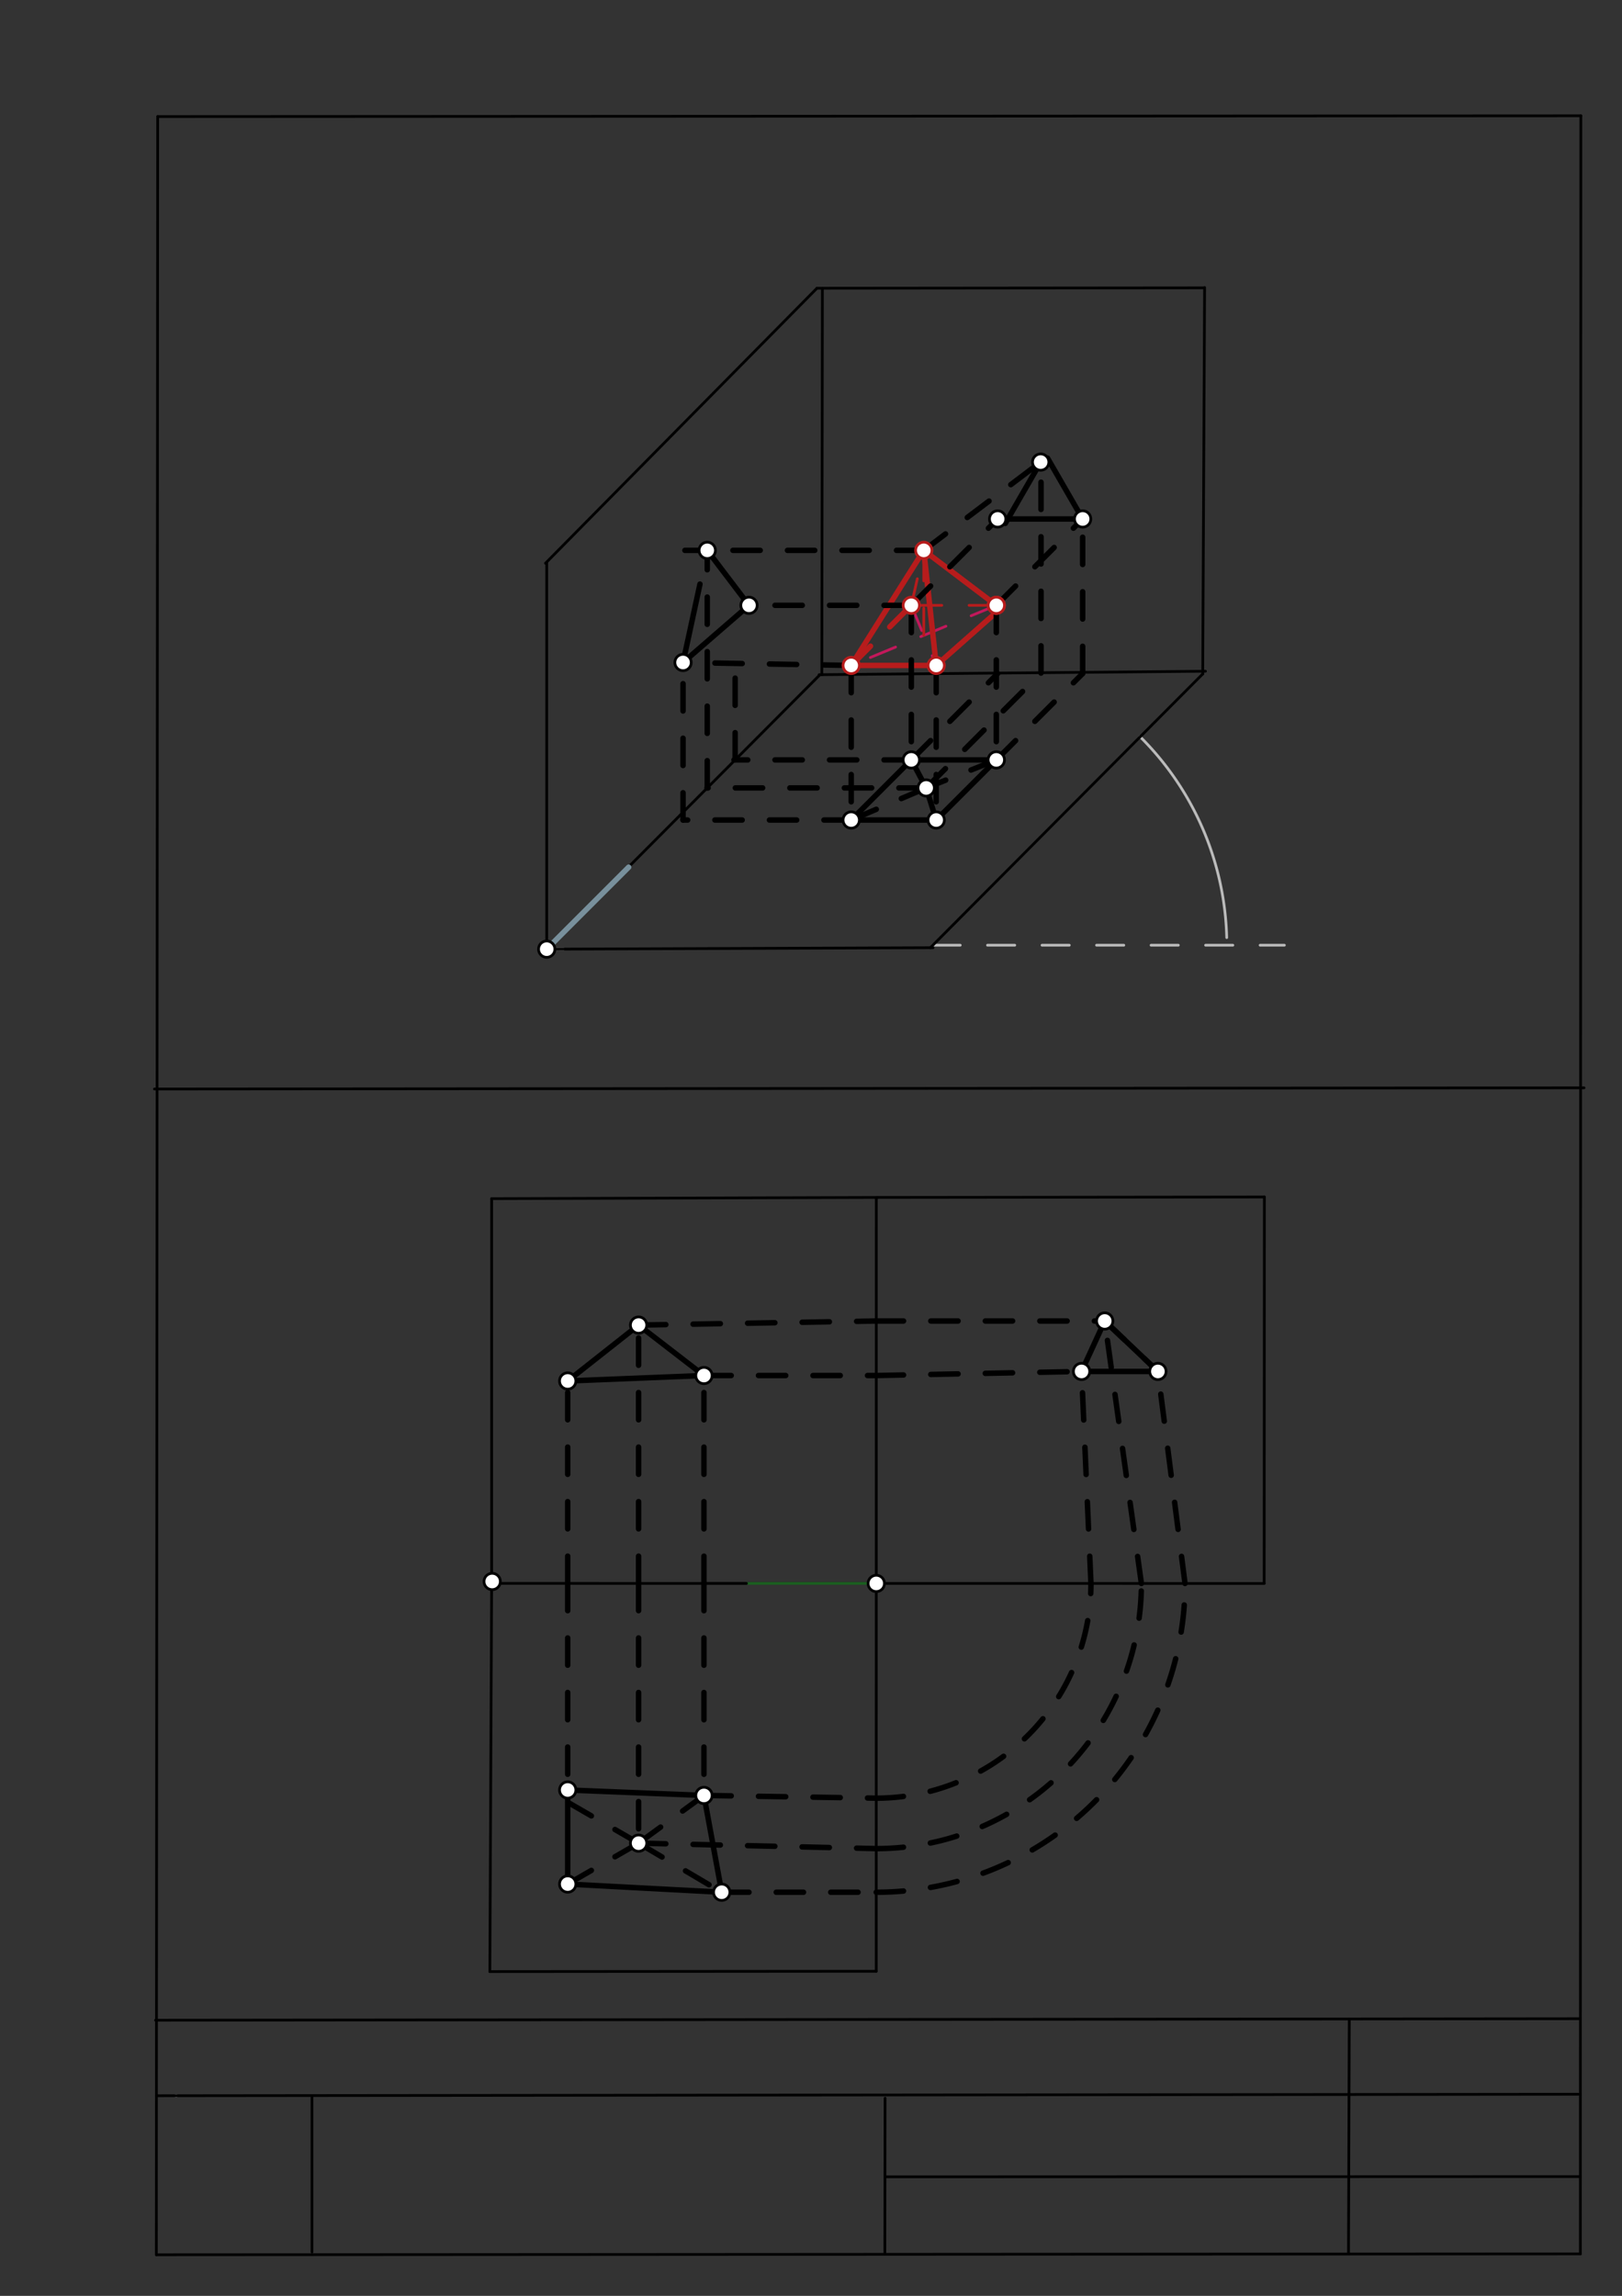 <svg xmlns="http://www.w3.org/2000/svg" class="svg--1it" height="100%" preserveAspectRatio="xMidYMid meet" viewBox="0 0 595 842" width="100%"><rect x="0" y="0" width="595" height="842" fill="#333333" stroke="none"/><defs><marker id="marker-arrow" markerHeight="16" markerUnits="userSpaceOnUse" markerWidth="24" orient="auto-start-reverse" refX="24" refY="4" viewBox="0 0 24 8"><path d="M 0 0 L 24 4 L 0 8 z" stroke="inherit"></path></marker></defs><g class="aux-layer--1FB"><g class="element--2qn"><line stroke="#bbbbbb" stroke-dasharray="none" stroke-linecap="round" stroke-width="1" x1="64.45" x2="64.8" y1="768.593" y2="768.592"></line></g><g class="element--2qn"><line stroke="#bbbbbb" stroke-dasharray="10" stroke-linecap="round" stroke-width="1" x1="342.25" x2="471.15" y1="346.65" y2="346.65"></line></g><g class="element--2qn"><path d="M 450 343.85 A 107.786 107.786 0 0 0 418.251 270.218" fill="none" stroke="#bbbbbb" stroke-dasharray="none" stroke-linecap="round" stroke-width="1"></path></g><g class="element--2qn"><line stroke="#bbbbbb" stroke-dasharray="none" stroke-linecap="round" stroke-width="1" x1="200.55" x2="206.7" y1="348.1" y2="348.077"></line></g></g><g class="main-layer--3Vd"><g class="element--2qn"><line stroke="#000000" stroke-dasharray="none" stroke-linecap="round" stroke-width="1" x1="57.35" x2="579.727" y1="826.927" y2="826.6"></line></g><g class="element--2qn"><line stroke="#000000" stroke-dasharray="none" stroke-linecap="round" stroke-width="1" x1="57.843" x2="579.9" y1="42.752" y2="42.47"></line></g><g class="element--2qn"><line stroke="#000000" stroke-dasharray="none" stroke-linecap="round" stroke-width="1" x1="57.843" x2="57.35" y1="42.752" y2="826.927"></line></g><g class="element--2qn"><line stroke="#000000" stroke-dasharray="none" stroke-linecap="round" stroke-width="1" x1="579.9" x2="579.727" y1="42.47" y2="826.6"></line></g><g class="element--2qn"><line stroke="#000000" stroke-dasharray="none" stroke-linecap="round" stroke-width="1" x1="57.054" x2="579.396" y1="740.9" y2="740.35"></line></g><g class="element--2qn"><line stroke="#000000" stroke-dasharray="none" stroke-linecap="round" stroke-width="1" x1="57.387" x2="578.961" y1="768.6" y2="768.051"></line></g><g class="element--2qn"><line stroke="#000000" stroke-dasharray="none" stroke-linecap="round" stroke-width="1" x1="114.45" x2="114.45" y1="825.891" y2="769.198"></line></g><g class="element--2qn"><line stroke="#000000" stroke-dasharray="none" stroke-linecap="round" stroke-width="1" x1="494.672" x2="494.954" y1="826.095" y2="741.056"></line></g><g class="element--2qn"><line stroke="#000000" stroke-dasharray="none" stroke-linecap="round" stroke-width="1" x1="324.594" x2="324.673" y1="826.207" y2="769.514"></line></g><g class="element--2qn"><line stroke="#000000" stroke-dasharray="none" stroke-linecap="round" stroke-width="1" x1="579.75" x2="324.632" y1="798.254" y2="798.347"></line></g><g class="element--2qn"><line stroke="#000000" stroke-dasharray="none" stroke-linecap="round" stroke-width="1" x1="56.664" x2="581.074" y1="399.393" y2="398.958"></line></g><g class="element--2qn"><line stroke="#000000" stroke-dasharray="none" stroke-linecap="round" stroke-width="1" x1="200.55" x2="342.281" y1="348.1" y2="347.565"></line></g><g class="element--2qn"><line stroke="#000000" stroke-dasharray="none" stroke-linecap="round" stroke-width="1" x1="200.55" x2="200.55" y1="348.1" y2="206.368"></line></g><g class="element--2qn"><line stroke="#000000" stroke-dasharray="none" stroke-linecap="round" stroke-width="1" x1="341.281" x2="441.255" y1="347.565" y2="247.099"></line></g><g class="element--2qn"><line stroke="#000000" stroke-dasharray="none" stroke-linecap="round" stroke-width="1" x1="200.55" x2="300.565" y1="348.1" y2="247.676"></line></g><g class="element--2qn"><line stroke="#000000" stroke-dasharray="none" stroke-linecap="round" stroke-width="1" x1="200.1" x2="299.676" y1="206.568" y2="105.708"></line></g><g class="element--2qn"><line stroke="#000000" stroke-dasharray="none" stroke-linecap="round" stroke-width="1" x1="301.676" x2="301.471" y1="105.708" y2="247.44"></line></g><g class="element--2qn"><line stroke="#000000" stroke-dasharray="none" stroke-linecap="round" stroke-width="1" x1="300.471" x2="442.197" y1="247.44" y2="246.169"></line></g><g class="element--2qn"><line stroke="#000000" stroke-dasharray="none" stroke-linecap="round" stroke-width="1" x1="299.676" x2="441.408" y1="105.708" y2="105.572"></line></g><g class="element--2qn"><line stroke="#000000" stroke-dasharray="none" stroke-linecap="round" stroke-width="1" x1="441.197" x2="441.887" y1="247.169" y2="105.438"></line></g><g class="element--2qn"><line stroke="#000000" stroke-dasharray="none" stroke-linecap="round" stroke-width="1" x1="180.35" x2="322.082" y1="439.6" y2="439.156"></line></g><g class="element--2qn"><line stroke="#000000" stroke-dasharray="none" stroke-linecap="round" stroke-width="1" x1="322.082" x2="463.814" y1="439.156" y2="438.992"></line></g><g class="element--2qn"><line stroke="#000000" stroke-dasharray="none" stroke-linecap="round" stroke-width="1" x1="180.35" x2="180.35" y1="439.6" y2="581.332"></line></g><g class="element--2qn"><line stroke="#000000" stroke-dasharray="none" stroke-linecap="round" stroke-width="1" x1="180.35" x2="179.697" y1="581.332" y2="723.063"></line></g><g class="element--2qn"><line stroke="#000000" stroke-dasharray="none" stroke-linecap="round" stroke-width="1" x1="463.814" x2="463.736" y1="438.992" y2="580.724"></line></g><g class="element--2qn"><line stroke="#000000" stroke-dasharray="none" stroke-linecap="round" stroke-width="1" x1="179.697" x2="321.429" y1="723.063" y2="722.948"></line></g><g class="element--2qn"><line stroke="#000000" stroke-dasharray="none" stroke-linecap="round" stroke-width="1" x1="463.736" x2="180.271" y1="580.724" y2="580.701"></line></g><g class="element--2qn"><line stroke="#000000" stroke-dasharray="none" stroke-linecap="round" stroke-width="1" x1="321.429" x2="321.454" y1="722.948" y2="439.483"></line></g><g class="element--2qn"><line stroke="#78909C" stroke-dasharray="none" stroke-linecap="round" stroke-width="2" x1="200.55" x2="230.616" y1="348.1" y2="318.034"></line></g><g class="element--2qn"><line stroke="#B71C1C" stroke-dasharray="none" stroke-linecap="round" stroke-width="2" x1="343.431" x2="312.25" y1="244.048" y2="244.048"></line></g><g class="element--2qn"><line stroke="#B71C1C" stroke-dasharray="none" stroke-linecap="round" stroke-width="2" x1="343.431" x2="366.795" y1="244.048" y2="223.399"></line></g><g class="element--2qn"><line stroke="#B71C1C" stroke-dasharray="10" stroke-linecap="round" stroke-width="2" x1="312.25" x2="334.298" y1="244.048" y2="222"></line></g><g class="element--2qn"><line stroke="#C2185B" stroke-dasharray="10" stroke-linecap="round" stroke-width="1" x1="334.298" x2="343.431" y1="222" y2="244.048"></line></g><g class="element--2qn"><line stroke="#C2185B" stroke-dasharray="10" stroke-linecap="round" stroke-width="1" x1="365.479" x2="312.25" y1="222" y2="244.048"></line></g><g class="element--2qn"><line stroke="#B71C1C" stroke-dasharray="none" stroke-linecap="round" stroke-width="2" x1="312.25" x2="338.865" y1="244.048" y2="201.843"></line></g><g class="element--2qn"><line stroke="#1B5E20" stroke-dasharray="none" stroke-linecap="round" stroke-width="1" x1="321.442" x2="273.82" y1="580.713" y2="580.713"></line></g><g class="element--2qn"><line stroke="#000000" stroke-dasharray="none" stroke-linecap="round" stroke-width="1" x1="273.82" x2="258.229" y1="580.713" y2="580.713"></line></g><g class="element--2qn"><line stroke="#B71C1C" stroke-dasharray="none" stroke-linecap="round" stroke-width="2" x1="338.865" x2="365.479" y1="201.843" y2="222"></line></g><g class="element--2qn"><line stroke="#B71C1C" stroke-dasharray="10" stroke-linecap="round" stroke-width="1" x1="334.298" x2="338.865" y1="222" y2="201.843"></line></g><g class="element--2qn"><line stroke="#B71C1C" stroke-dasharray="10" stroke-linecap="round" stroke-width="1" x1="365.479" x2="334.298" y1="222" y2="222"></line></g><g class="element--2qn"><line stroke="#B71C1C" stroke-dasharray="10" stroke-linecap="round" stroke-width="1" x1="338.865" x2="338.865" y1="233.024" y2="201.843"></line></g><g class="element--2qn"><line stroke="#B71C1C" stroke-dasharray="none" stroke-linecap="round" stroke-width="2" x1="343.431" x2="338.865" y1="244.048" y2="201.843"></line></g><g class="element--2qn"><line stroke="#000000" stroke-dasharray="10" stroke-linecap="round" stroke-width="2" x1="312.25" x2="312.25" y1="244.048" y2="300.741"></line></g><g class="element--2qn"><line stroke="#000000" stroke-dasharray="10" stroke-linecap="round" stroke-width="2" x1="343.431" x2="343.431" y1="244.048" y2="300.741"></line></g><g class="element--2qn"><line stroke="#000000" stroke-dasharray="10" stroke-linecap="round" stroke-width="2" x1="334.298" x2="334.298" y1="222" y2="278.693"></line></g><g class="element--2qn"><line stroke="#000000" stroke-dasharray="10" stroke-linecap="round" stroke-width="2" x1="365.479" x2="365.479" y1="222" y2="278.693"></line></g><g class="element--2qn"><line stroke="#000000" stroke-dasharray="none" stroke-linecap="round" stroke-width="2" x1="312.25" x2="343.431" y1="300.741" y2="300.741"></line></g><g class="element--2qn"><line stroke="#000000" stroke-dasharray="none" stroke-linecap="round" stroke-width="2" x1="334.298" x2="312.25" y1="278.693" y2="300.741"></line></g><g class="element--2qn"><line stroke="#000000" stroke-dasharray="none" stroke-linecap="round" stroke-width="2" x1="334.298" x2="365.479" y1="278.693" y2="278.693"></line></g><g class="element--2qn"><line stroke="#000000" stroke-dasharray="none" stroke-linecap="round" stroke-width="2" x1="365.479" x2="343.431" y1="278.693" y2="300.741"></line></g><g class="element--2qn"><line stroke="#000000" stroke-dasharray="10" stroke-linecap="round" stroke-width="2" x1="334.298" x2="339.75" y1="278.693" y2="288.967"></line></g><g class="element--2qn"><line stroke="#000000" stroke-dasharray="10" stroke-linecap="round" stroke-width="2" x1="312.25" x2="339.75" y1="300.741" y2="288.967"></line></g><g class="element--2qn"><line stroke="#000000" stroke-dasharray="10" stroke-linecap="round" stroke-width="2" x1="365.479" x2="339.75" y1="278.693" y2="288.967"></line></g><g class="element--2qn"><line stroke="#000000" stroke-dasharray="10" stroke-linecap="round" stroke-width="2" x1="343.431" x2="339.75" y1="300.741" y2="288.967"></line></g><g class="element--2qn"><line stroke="#000000" stroke-dasharray="10" stroke-linecap="round" stroke-width="2" x1="334.298" x2="365.968" y1="278.693" y2="247.023"></line></g><g class="element--2qn"><line stroke="#000000" stroke-dasharray="10" stroke-linecap="round" stroke-width="2" x1="365.479" x2="397.149" y1="278.693" y2="247.023"></line></g><g class="element--2qn"><line stroke="#000000" stroke-dasharray="10" stroke-linecap="round" stroke-width="2" x1="334.298" x2="365.968" y1="222" y2="190.33"></line></g><g class="element--2qn"><line stroke="#000000" stroke-dasharray="10" stroke-linecap="round" stroke-width="2" x1="365.479" x2="397.149" y1="222" y2="190.33"></line></g><g class="element--2qn"><line stroke="#000000" stroke-dasharray="10" stroke-linecap="round" stroke-width="2" x1="339.75" x2="381.877" y1="288.967" y2="246.84"></line></g><g class="element--2qn"><line stroke="#000000" stroke-dasharray="10" stroke-linecap="round" stroke-width="2" x1="397.149" x2="397.149" y1="247.023" y2="190.33"></line></g><g class="element--2qn"><line stroke="#000000" stroke-dasharray="10" stroke-linecap="round" stroke-width="2" x1="381.877" x2="381.877" y1="246.84" y2="169.467"></line></g><g class="element--2qn"><line stroke="#000000" stroke-dasharray="none" stroke-linecap="round" stroke-width="2" x1="365.968" x2="397.149" y1="190.33" y2="190.33"></line></g><g class="element--2qn"><line stroke="#000000" stroke-dasharray="none" stroke-linecap="round" stroke-width="2" x1="397.149" x2="384.265" y1="190.33" y2="168.015"></line></g><g class="element--2qn"><line stroke="#000000" stroke-dasharray="none" stroke-linecap="round" stroke-width="2" x1="381.75" x2="368.77" y1="169.467" y2="191.948"></line></g><g class="element--2qn"><line stroke="#000000" stroke-dasharray="10" stroke-linecap="round" stroke-width="2" x1="338.865" x2="381.75" y1="201.843" y2="169.467"></line></g><g class="element--2qn"><line stroke="#000000" stroke-dasharray="10" stroke-linecap="round" stroke-width="2" x1="312.25" x2="250.558" y1="300.741" y2="300.741"></line></g><g class="element--2qn"><line stroke="#000000" stroke-dasharray="10" stroke-linecap="round" stroke-width="2" x1="334.298" x2="269.25" y1="278.693" y2="278.693"></line></g><g class="element--2qn"><line stroke="#000000" stroke-dasharray="10" stroke-linecap="round" stroke-width="2" x1="339.75" x2="259.347" y1="288.967" y2="288.967"></line></g><g class="element--2qn"><line stroke="#000000" stroke-dasharray="10" stroke-linecap="round" stroke-width="2" x1="250.558" x2="250.558" y1="300.741" y2="242.967"></line></g><g class="element--2qn"><line stroke="#000000" stroke-dasharray="10" stroke-linecap="round" stroke-width="2" x1="269.674" x2="269.674" y1="278.693" y2="240.467"></line></g><g class="element--2qn"><line stroke="#000000" stroke-dasharray="10" stroke-linecap="round" stroke-width="2" x1="338.865" x2="251.25" y1="201.843" y2="201.843"></line></g><g class="element--2qn"><line stroke="#000000" stroke-dasharray="10" stroke-linecap="round" stroke-width="2" x1="259.442" x2="259.442" y1="288.967" y2="201.843"></line></g><g class="element--2qn"><line stroke="#000000" stroke-dasharray="10" stroke-linecap="round" stroke-width="2" x1="334.298" x2="274.75" y1="222" y2="222"></line></g><g class="element--2qn"><line stroke="#000000" stroke-dasharray="10" stroke-linecap="round" stroke-width="2" x1="312.25" x2="250.558" y1="244.048" y2="242.967"></line></g><g class="element--2qn"><line stroke="#000000" stroke-dasharray="none" stroke-linecap="round" stroke-width="2" x1="250.558" x2="274.75" y1="242.967" y2="222"></line></g><g class="element--2qn"><line stroke="#000000" stroke-dasharray="none" stroke-linecap="round" stroke-width="2" x1="274.75" x2="259.442" y1="222" y2="201.843"></line></g><g class="element--2qn"><line stroke="#000000" stroke-dasharray="none" stroke-linecap="round" stroke-width="2" x1="256.77" x2="250.558" y1="214.213" y2="242.967"></line></g><g class="element--2qn"><line stroke="#000000" stroke-dasharray="10" stroke-linecap="round" stroke-width="2" x1="258.229" x2="258.229" y1="580.713" y2="658.467"></line></g><g class="element--2qn"><line stroke="#000000" stroke-dasharray="10" stroke-linecap="round" stroke-width="2" x1="258.229" x2="258.229" y1="580.713" y2="504.467"></line></g><g class="element--2qn"><line stroke="#000000" stroke-dasharray="10" stroke-linecap="round" stroke-width="2" x1="208.25" x2="208.25" y1="580.704" y2="656.467"></line></g><g class="element--2qn"><line stroke="#000000" stroke-dasharray="10" stroke-linecap="round" stroke-width="2" x1="208.25" x2="208.25" y1="580.704" y2="506.467"></line></g><g class="element--2qn"><line stroke="#000000" stroke-dasharray="10" stroke-linecap="round" stroke-width="2" x1="234.25" x2="234.25" y1="580.706" y2="485.967"></line></g><g class="element--2qn"><line stroke="#000000" stroke-dasharray="10" stroke-linecap="round" stroke-width="2" x1="234.25" x2="234.25" y1="580.706" y2="675.967"></line></g><g class="element--2qn"><line stroke="#000000" stroke-dasharray="none" stroke-linecap="round" stroke-width="2" x1="208.25" x2="258.229" y1="656.467" y2="658.467"></line></g><g class="element--2qn"><line stroke="#000000" stroke-dasharray="none" stroke-linecap="round" stroke-width="2" x1="208.25" x2="208.25" y1="656.467" y2="690.967"></line></g><g class="element--2qn"><line stroke="#000000" stroke-dasharray="none" stroke-linecap="round" stroke-width="2" x1="208.25" x2="264.75" y1="690.967" y2="693.967"></line></g><g class="element--2qn"><line stroke="#000000" stroke-dasharray="none" stroke-linecap="round" stroke-width="2" x1="258.229" x2="264.75" y1="658.467" y2="693.967"></line></g><g class="element--2qn"><line stroke="#000000" stroke-dasharray="10" stroke-linecap="round" stroke-width="2" x1="234.25" x2="206.306" y1="675.967" y2="659.833"></line></g><g class="element--2qn"><line stroke="#000000" stroke-dasharray="10" stroke-linecap="round" stroke-width="2" x1="234.25" x2="208.25" y1="675.967" y2="690.967"></line></g><g class="element--2qn"><line stroke="#000000" stroke-dasharray="10" stroke-linecap="round" stroke-width="2" x1="234.25" x2="264.75" y1="675.967" y2="693.967"></line></g><g class="element--2qn"><line stroke="#000000" stroke-dasharray="10" stroke-linecap="round" stroke-width="2" x1="234.25" x2="258.229" y1="675.967" y2="658.467"></line></g><g class="element--2qn"><line stroke="#000000" stroke-dasharray="10" stroke-linecap="round" stroke-width="2" x1="264.75" x2="321.432" y1="693.967" y2="693.967"></line></g><g class="element--2qn"><line stroke="#000000" stroke-dasharray="none" stroke-linecap="round" stroke-width="2" x1="208.25" x2="258.229" y1="506.467" y2="504.467"></line></g><g class="element--2qn"><line stroke="#000000" stroke-dasharray="none" stroke-linecap="round" stroke-width="2" x1="258.229" x2="234.25" y1="504.467" y2="485.967"></line></g><g class="element--2qn"><line stroke="#000000" stroke-dasharray="none" stroke-linecap="round" stroke-width="2" x1="234.25" x2="208.25" y1="485.967" y2="506.467"></line></g><g class="element--2qn"><line stroke="#000000" stroke-dasharray="10" stroke-linecap="round" stroke-width="2" x1="258.229" x2="321.448" y1="504.467" y2="504.467"></line></g><g class="element--2qn"><line stroke="#000000" stroke-dasharray="10" stroke-linecap="round" stroke-width="2" x1="234.25" x2="321.45" y1="485.967" y2="484.467"></line></g><g class="element--2qn"><line stroke="#000000" stroke-dasharray="10" stroke-linecap="round" stroke-width="2" x1="258.229" x2="321.434" y1="658.467" y2="659.467"></line></g><g class="element--2qn"><line stroke="#000000" stroke-dasharray="10" stroke-linecap="round" stroke-width="2" x1="234.25" x2="321.433" y1="675.967" y2="677.967"></line></g><g class="element--2qn"><path d="M 321.432 693.967 A 113.254 113.254 0 0 0 434.696 580.722" fill="none" stroke="#000000" stroke-dasharray="10" stroke-linecap="round" stroke-width="2"></path></g><g class="element--2qn"><path d="M 321.433 677.967 A 97.254 97.254 0 0 0 418.696 580.721" fill="none" stroke="#000000" stroke-dasharray="10" stroke-linecap="round" stroke-width="2"></path></g><g class="element--2qn"><path d="M 321.434 659.467 A 78.754 78.754 0 0 0 400.196 580.719" fill="none" stroke="#000000" stroke-dasharray="10" stroke-linecap="round" stroke-width="2"></path></g><g class="element--2qn"><line stroke="#000000" stroke-dasharray="10" stroke-linecap="round" stroke-width="2" x1="400.196" x2="396.75" y1="580.719" y2="502.967"></line></g><g class="element--2qn"><line stroke="#000000" stroke-dasharray="10" stroke-linecap="round" stroke-width="2" x1="321.448" x2="396.75" y1="504.467" y2="502.967"></line></g><g class="element--2qn"><line stroke="#000000" stroke-dasharray="10" stroke-linecap="round" stroke-width="2" x1="321.45" x2="405.25" y1="484.467" y2="484.467"></line></g><g class="element--2qn"><line stroke="#000000" stroke-dasharray="10" stroke-linecap="round" stroke-width="2" x1="418.696" x2="405.25" y1="580.721" y2="484.467"></line></g><g class="element--2qn"><line stroke="#000000" stroke-dasharray="10" stroke-linecap="round" stroke-width="2" x1="434.696" x2="424.75" y1="580.722" y2="502.967"></line></g><g class="element--2qn"><line stroke="#000000" stroke-dasharray="10" stroke-linecap="round" stroke-width="2" x1="405.25" x2="424.75" y1="484.467" y2="502.967"></line></g><g class="element--2qn"><line stroke="#000000" stroke-dasharray="none" stroke-linecap="round" stroke-width="2" x1="396.75" x2="424.75" y1="502.967" y2="502.967"></line></g><g class="element--2qn"><line stroke="#000000" stroke-dasharray="none" stroke-linecap="round" stroke-width="2" x1="405.25" x2="396.75" y1="484.467" y2="502.967"></line></g><g class="element--2qn"><line stroke="#000000" stroke-dasharray="none" stroke-linecap="round" stroke-width="2" x1="405.25" x2="424.75" y1="484.467" y2="502.967"></line></g><g class="element--2qn"><circle cx="200.55" cy="348.1" r="3" stroke="#000000" stroke-width="1" fill="#ffffff"></circle>}</g><g class="element--2qn"><circle cx="180.55" cy="580" r="3" stroke="#000000" stroke-width="1" fill="#ffffff"></circle>}</g><g class="element--2qn"><circle cx="321.442" cy="580.713" r="3" stroke="#000000" stroke-width="1" fill="#ffffff"></circle>}</g><g class="element--2qn"><circle cx="343.431" cy="244.048" r="3" stroke="#B71C1C" stroke-width="1" fill="#ffffff"></circle>}</g><g class="element--2qn"><circle cx="312.25" cy="244.048" r="3" stroke="#B71C1C" stroke-width="1" fill="#ffffff"></circle>}</g><g class="element--2qn"><circle cx="365.479" cy="222" r="3" stroke="#B71C1C" stroke-width="1" fill="#ffffff"></circle>}</g><g class="element--2qn"><circle cx="334.298" cy="222" r="3" stroke="#B71C1C" stroke-width="1" fill="#ffffff"></circle>}</g><g class="element--2qn"><circle cx="365.479" cy="222" r="3" stroke="#B71C1C" stroke-width="1" fill="#ffffff"></circle>}</g><g class="element--2qn"><circle cx="338.865" cy="201.843" r="3" stroke="#B71C1C" stroke-width="1" fill="#ffffff"></circle>}</g><g class="element--2qn"><circle cx="312.25" cy="300.741" r="3" stroke="#000000" stroke-width="1" fill="#ffffff"></circle>}</g><g class="element--2qn"><circle cx="343.431" cy="300.741" r="3" stroke="#000000" stroke-width="1" fill="#ffffff"></circle>}</g><g class="element--2qn"><circle cx="334.298" cy="278.693" r="3" stroke="#000000" stroke-width="1" fill="#ffffff"></circle>}</g><g class="element--2qn"><circle cx="365.479" cy="278.693" r="3" stroke="#000000" stroke-width="1" fill="#ffffff"></circle>}</g><g class="element--2qn"><circle cx="339.75" cy="288.967" r="3" stroke="#000000" stroke-width="1" fill="#ffffff"></circle>}</g><g class="element--2qn"><circle cx="397.149" cy="190.33" r="3" stroke="#000000" stroke-width="1" fill="#ffffff"></circle>}</g><g class="element--2qn"><circle cx="365.968" cy="190.33" r="3" stroke="#000000" stroke-width="1" fill="#ffffff"></circle>}</g><g class="element--2qn"><circle cx="381.75" cy="169.467" r="3" stroke="#000000" stroke-width="1" fill="#ffffff"></circle>}</g><g class="element--2qn"><circle cx="259.442" cy="201.843" r="3" stroke="#000000" stroke-width="1" fill="#ffffff"></circle>}</g><g class="element--2qn"><circle cx="250.558" cy="242.967" r="3" stroke="#000000" stroke-width="1" fill="#ffffff"></circle>}</g><g class="element--2qn"><circle cx="274.75" cy="222" r="3" stroke="#000000" stroke-width="1" fill="#ffffff"></circle>}</g><g class="element--2qn"><circle cx="258.229" cy="658.467" r="3" stroke="#000000" stroke-width="1" fill="#ffffff"></circle>}</g><g class="element--2qn"><circle cx="208.25" cy="656.467" r="3" stroke="#000000" stroke-width="1" fill="#ffffff"></circle>}</g><g class="element--2qn"><circle cx="208.25" cy="506.467" r="3" stroke="#000000" stroke-width="1" fill="#ffffff"></circle>}</g><g class="element--2qn"><circle cx="234.25" cy="485.967" r="3" stroke="#000000" stroke-width="1" fill="#ffffff"></circle>}</g><g class="element--2qn"><circle cx="234.25" cy="675.967" r="3" stroke="#000000" stroke-width="1" fill="#ffffff"></circle>}</g><g class="element--2qn"><circle cx="208.25" cy="690.967" r="3" stroke="#000000" stroke-width="1" fill="#ffffff"></circle>}</g><g class="element--2qn"><circle cx="264.75" cy="693.967" r="3" stroke="#000000" stroke-width="1" fill="#ffffff"></circle>}</g><g class="element--2qn"><circle cx="258.229" cy="504.467" r="3" stroke="#000000" stroke-width="1" fill="#ffffff"></circle>}</g><g class="element--2qn"><circle cx="396.75" cy="502.967" r="3" stroke="#000000" stroke-width="1" fill="#ffffff"></circle>}</g><g class="element--2qn"><circle cx="405.25" cy="484.467" r="3" stroke="#000000" stroke-width="1" fill="#ffffff"></circle>}</g><g class="element--2qn"><circle cx="424.75" cy="502.967" r="3" stroke="#000000" stroke-width="1" fill="#ffffff"></circle>}</g></g><g class="snaps-layer--2PT"></g><g class="temp-layer--rAP"></g></svg>